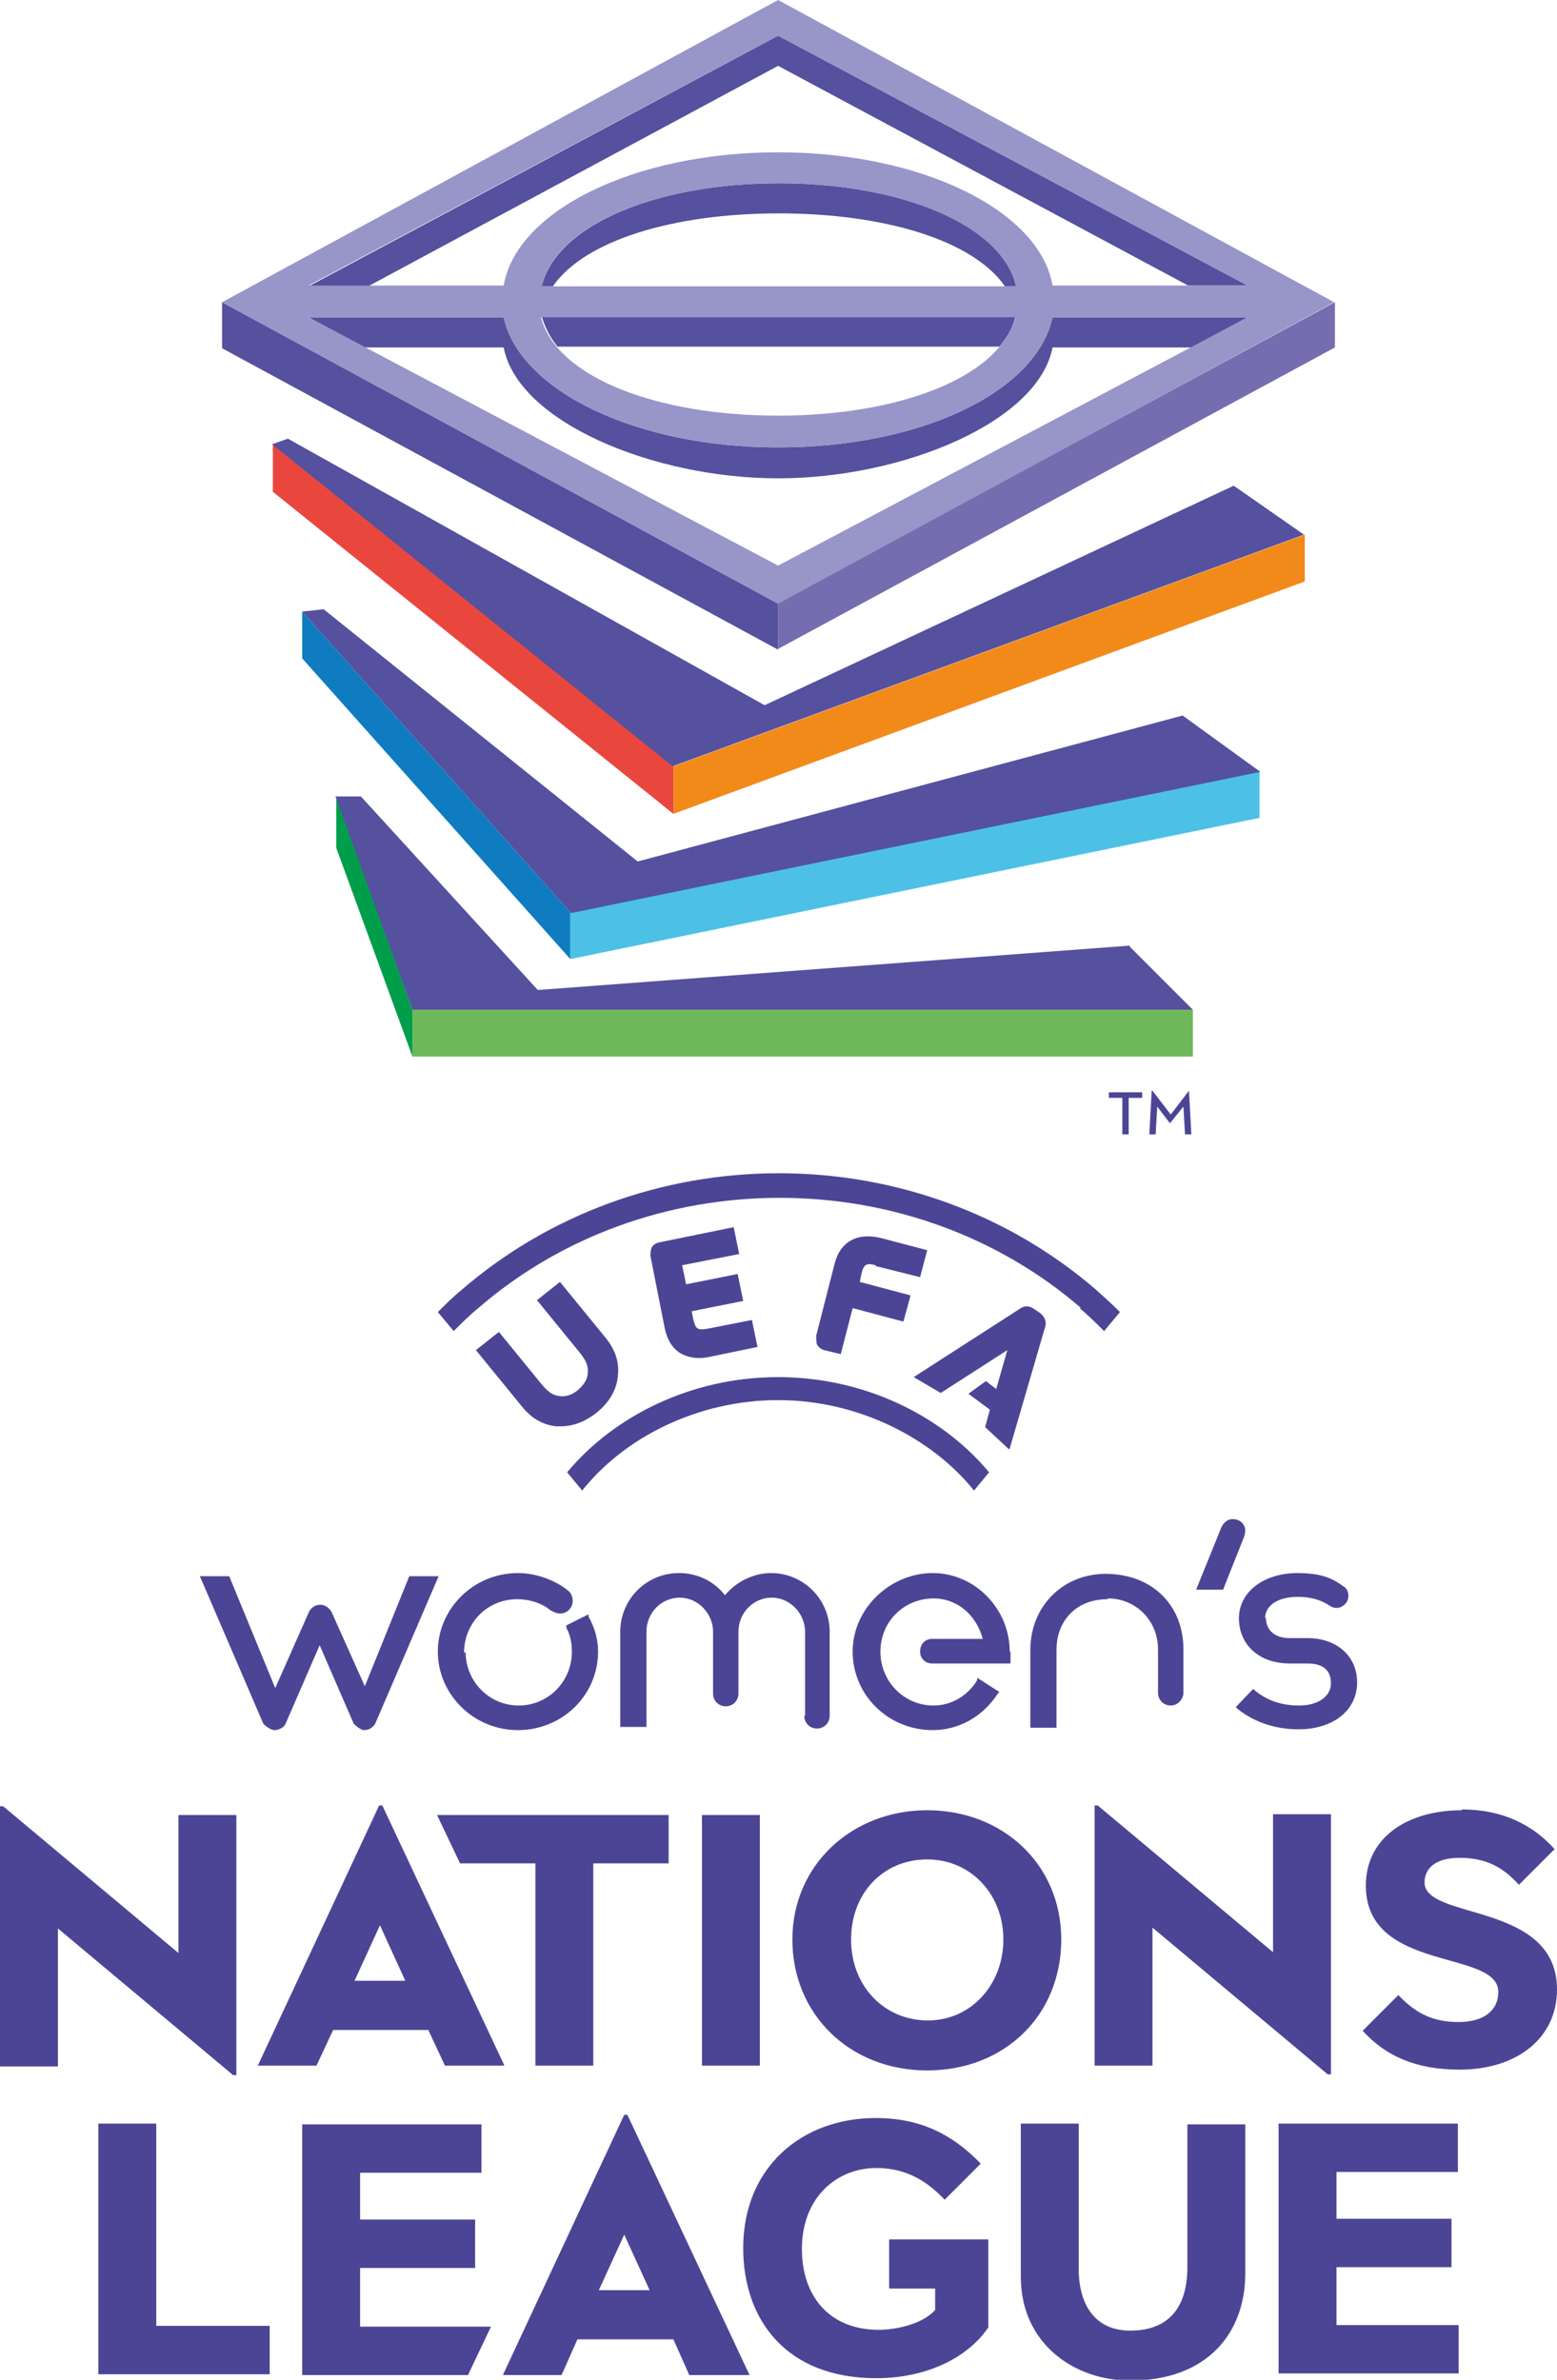 <?xml version="1.0" encoding="UTF-8"?>
<svg id="Ebene_2" data-name="Ebene 2" xmlns="http://www.w3.org/2000/svg" viewBox="0 0 19.63 30">
  <defs>
    <style>
      .cls-1 {
        fill: #0f7cc1;
      }

      .cls-2 {
        fill: #55519e;
      }

      .cls-3 {
        fill: #4c4596;
      }

      .cls-4 {
        fill: #4cc1e5;
      }

      .cls-5 {
        fill: #756db0;
      }

      .cls-6 {
        fill: #009e4b;
      }

      .cls-7 {
        fill: #e9473e;
      }

      .cls-8 {
        fill: #9895c9;
      }

      .cls-9 {
        fill: #f28a1a;
      }

      .cls-10 {
        fill: #6fb859;
      }
    </style>
  </defs>
  <g id="Ebene_1-2" data-name="Ebene 1">
    <g id="Frauen_Nations_League_30x30" data-name="Frauen Nations League 30x30">
      <g>
        <path class="cls-3" d="M1.24,26.77h.73v2.55h1.43v.61H1.24v-3.16ZM8.48,29.49h-1.2l-.2.45h-.74l1.53-3.28h.04l1.54,3.28h-.76l-.2-.45ZM8.19,28.87l-.32-.7-.32.7h.64ZM4.54,29.32v-.73h1.45v-.61h-1.45v-.59h1.53v-.61h-2.26v3.16h2.09l.29-.61h-1.65ZM12.36,27.28l-.45.45c-.19-.2-.45-.4-.86-.4-.5,0-.94.37-.94,1.02,0,.6.35,1.02.97,1.02.21,0,.55-.07.71-.25v-.27h-.58v-.62h1.25v1.11c-.28.41-.82.64-1.41.64-1.15,0-1.68-.75-1.68-1.64,0-1.02.74-1.64,1.67-1.64.57,0,.97.21,1.32.57M12.87,28.69v-1.92h.73v1.83c0,.46.21.78.65.78.49,0,.72-.3.72-.8v-1.8h.73v1.88c0,.75-.48,1.35-1.45,1.35-.7,0-1.38-.46-1.38-1.31M16.12,26.77h2.26v.61h-1.53v.59h1.45v.61h-1.45v.73h1.54v.61h-2.27v-3.16Z"/>
        <path class="cls-3" d="M2.98,22.88v3.28h-.04l-2.21-1.85v1.74h-.73v-3.28h.04l2.21,1.85v-1.74h.73ZM5.6,26.04h.76l-1.54-3.28h-.04l-1.53,3.28h.74l.21-.45h1.2l.21.45ZM4.47,24.97l.32-.7.32.7h-.64ZM8.85,26.04h.73v-3.16h-.73v3.16ZM11.69,26.1c.98,0,1.69-.7,1.69-1.65s-.74-1.63-1.69-1.63-1.7.69-1.7,1.63.72,1.65,1.7,1.65M11.7,25.47c-.55,0-.97-.43-.97-1.02s.41-1.01.96-1.01.96.44.96,1.01-.41,1.02-.95,1.02M13.8,26.04h.73v-1.74l2.21,1.85h.04v-3.28h-.73v1.74l-2.21-1.85h-.04v3.28ZM18.43,22.82c-.68,0-1.21.34-1.21.95,0,1.1,1.67.8,1.67,1.34,0,.24-.19.38-.5.38-.35,0-.56-.13-.76-.34l-.45.45c.28.31.66.49,1.22.49.73,0,1.23-.4,1.23-1.01,0-1.11-1.67-.87-1.67-1.35,0-.17.13-.31.44-.31.35,0,.56.13.75.34l.45-.45c-.28-.31-.66-.5-1.17-.5M5.51,22.88l.29.61h.95v2.55h.73v-2.55h.95v-.61h-2.92Z"/>
        <path class="cls-3" d="M5.87,20.82c0,.38.3.68.67.68s.67-.3.67-.68c0-.11-.02-.21-.07-.3v-.03s.28-.14.28-.14v.03c.08.14.12.29.12.44,0,.55-.45.99-1.01.99s-1.01-.45-1.01-.99.45-.99,1.01-.99c.27,0,.51.12.63.22.04.03.06.08.06.13,0,.08-.06.16-.16.16-.04,0-.08-.02-.12-.04-.08-.07-.23-.14-.42-.14-.38,0-.67.3-.67.68M10.14,21.63c0,.09.07.16.16.16s.16-.07.16-.16v-1.06c0-.41-.33-.74-.74-.74-.22,0-.44.11-.58.28-.14-.18-.35-.28-.58-.28-.41,0-.74.33-.74.74v1.2h.33v-1.2c0-.24.19-.43.42-.43s.42.2.42.43v.78c0,.09.07.16.16.16s.16-.07.16-.16v-.78c0-.24.19-.43.42-.43s.42.2.42.43v1.06M12.73,20.82c0-.54-.44-.99-.97-.99s-1.01.44-1.01.99.45.99,1.01.99c.33,0,.63-.17.82-.46l.02-.02-.28-.18v.03c-.12.2-.33.32-.55.32-.37,0-.67-.3-.67-.68s.3-.67.67-.67c.3,0,.54.21.62.51h-.64c-.09,0-.15.07-.15.16s.07.15.15.15h.99v-.15M15.7,19.3c0-.09-.07-.15-.16-.15-.06,0-.11.04-.14.1l-.32.79h.34l.27-.68s.01-.05.01-.07M4.61,21.28l-.43-.96c-.03-.05-.08-.09-.14-.09s-.11.03-.14.08l-.43.97-.58-1.41h-.37l.8,1.86s.08.08.14.08c.05,0,.12-.03.14-.08l.43-.99.43.99s.08.08.13.08c.06,0,.11-.03.14-.08l.8-1.86h-.37l-.57,1.41ZM15.95,20.4c0-.16.16-.27.41-.27.22,0,.34.07.4.11.03.02.06.03.09.03.08,0,.15-.07.15-.15,0-.05-.02-.1-.06-.12-.12-.09-.26-.17-.58-.17-.43,0-.74.24-.74.57s.25.57.64.57h.22c.14,0,.3.04.3.25,0,.17-.17.28-.4.28-.22,0-.4-.06-.56-.19l-.02-.02-.22.23.02.02c.21.17.48.26.77.26.44,0,.74-.24.74-.59,0-.33-.25-.56-.63-.56h-.22c-.19,0-.3-.1-.3-.26M13.97,20.15c.35,0,.63.28.63.64v.55c0,.09.07.16.16.16s.16-.08.16-.16v-.55c0-.56-.4-.95-.98-.95-.54,0-.95.41-.95.96v.98h.33v-.98c0-.38.26-.64.64-.64"/>
        <path class="cls-3" d="M9.31,15.81l-.71.14.05.24.65-.13.07.34-.65.13.02.1c.03.13.06.14.18.12l.56-.11.07.34-.58.12c-.05.01-.1.02-.15.02-.09,0-.17-.02-.24-.06-.1-.06-.17-.17-.2-.32l-.18-.91s0-.08.02-.11c.02-.03.05-.05.1-.06l.93-.19.07.34ZM13.61,16.49c.11.09.21.19.31.29l.2-.24c-.1-.1-.2-.19-.3-.28-1.1-.95-2.52-1.47-4-1.47s-2.9.52-4,1.47c-.11.09-.21.19-.3.28l.2.24c.1-.1.2-.2.31-.29,1.04-.9,2.39-1.39,3.8-1.39s2.76.49,3.8,1.39M11.04,15.96l.56.14.09-.34-.57-.15c-.31-.08-.53.04-.6.33l-.23.9s0,.08.01.11c.02.03.05.06.09.07l.21.05.15-.58.64.17.09-.33-.64-.17.02-.1c.03-.13.07-.14.18-.11M12.73,18.26l.44-1.51c.02-.05.03-.13-.06-.2l-.06-.04c-.09-.07-.16-.04-.21,0l-1.32.85.34.2.84-.54-.14.49-.13-.1-.22.16.27.2-.06.22.3.28ZM9.81,17.36c-1.08,0-2.06.48-2.66,1.2l.19.23c.54-.68,1.47-1.14,2.47-1.14s1.93.47,2.47,1.14l.19-.23c-.6-.72-1.58-1.2-2.66-1.2M7.79,17.34c.02-.16-.03-.32-.15-.47l-.58-.71-.29.23.53.65c.09.11.12.18.11.27,0,.07-.05.15-.12.21-.07.06-.15.09-.23.08-.09-.01-.15-.05-.24-.16l-.53-.65-.29.23.58.71c.12.15.26.23.43.25.02,0,.04,0,.06,0,.16,0,.31-.06.45-.17.16-.13.25-.28.27-.46"/>
      </g>
      <path class="cls-3" d="M14.15,13.84h-.17v-.07h.42v.07h-.17v.46h-.08v-.46ZM14.53,13.75h0l.23.3.23-.3h0l.03.55h-.08l-.02-.35-.17.21h0l-.16-.21-.02.35h-.08l.03-.55Z"/>
      <g>
        <rect class="cls-10" x="5.2" y="12.73" width="9.84" height=".59"/>
        <polygon class="cls-6" points="4.24 10.69 5.2 13.32 5.2 12.73 4.24 10.03 4.24 10.69"/>
        <polygon class="cls-4" points="15.88 10.31 7.19 12.09 7.19 11.5 15.88 9.72 15.88 10.31"/>
        <polygon class="cls-1" points="3.81 8.3 7.19 12.09 7.19 11.5 3.81 7.71 3.81 8.3"/>
        <polygon class="cls-9" points="16.45 7.33 8.49 10.26 8.49 9.66 16.45 6.74 16.45 7.33"/>
        <polygon class="cls-7" points="3.44 6.2 8.49 10.26 8.49 9.66 3.44 5.6 3.44 6.2"/>
        <path class="cls-2" d="M7.19,11.5l-3.38-3.79.27-.03,3.96,3.18,6.87-1.84.98.71-8.69,1.78ZM14.25,11.92l-7.47.56-2.23-2.44h-.32l.97,2.69h9.84l-.8-.8ZM15.56,6.12l-5.92,2.77-6.01-3.36-.2.07,5.05,4.06,7.96-2.92-.89-.62Z"/>
        <polygon class="cls-5" points="9.81 7.6 9.81 8.18 16.83 4.38 16.83 3.81 9.81 7.6"/>
        <path class="cls-2" d="M4.64,3.61h-.75L9.81.45l5.92,3.15h-.75L9.81.83l-5.17,2.78ZM2.8,3.81v.58l7.01,3.8v-.58L2.8,3.81ZM7.03,4.37h5.57c.1-.12.17-.24.2-.38h-5.97c.04.13.1.26.2.38M15.73,4l-.71.38h-1.75c-.18.94-1.89,1.65-3.46,1.65s-3.28-.71-3.46-1.65h-1.75l-.71-.38h2.46c.2.92,1.66,1.64,3.46,1.64,1.82,0,3.26-.71,3.46-1.64h2.46ZM6.97,3.61c.4-.58,1.52-.92,2.85-.92s2.45.34,2.85.92h.14c-.17-.77-1.44-1.3-2.99-1.3s-2.81.53-2.99,1.3h.14Z"/>
        <path class="cls-8" d="M9.81,0L2.8,3.81l7.01,3.8,7.01-3.8L9.81,0ZM9.81.45l5.92,3.15h-2.46c-.16-.94-1.64-1.68-3.46-1.68s-3.3.74-3.46,1.68h-2.46L9.81.45ZM6.83,3.61c.17-.77,1.44-1.3,2.99-1.3s2.81.53,2.99,1.3h-5.97ZM12.8,4c-.2.76-1.47,1.24-2.99,1.24s-2.79-.48-2.99-1.24c0,0,5.97,0,5.97,0ZM9.81,7.13L3.89,4h2.46c.2.92,1.66,1.64,3.46,1.64,1.82,0,3.26-.71,3.46-1.64h2.46l-5.92,3.13Z"/>
      </g>
    </g>
  </g>
</svg>